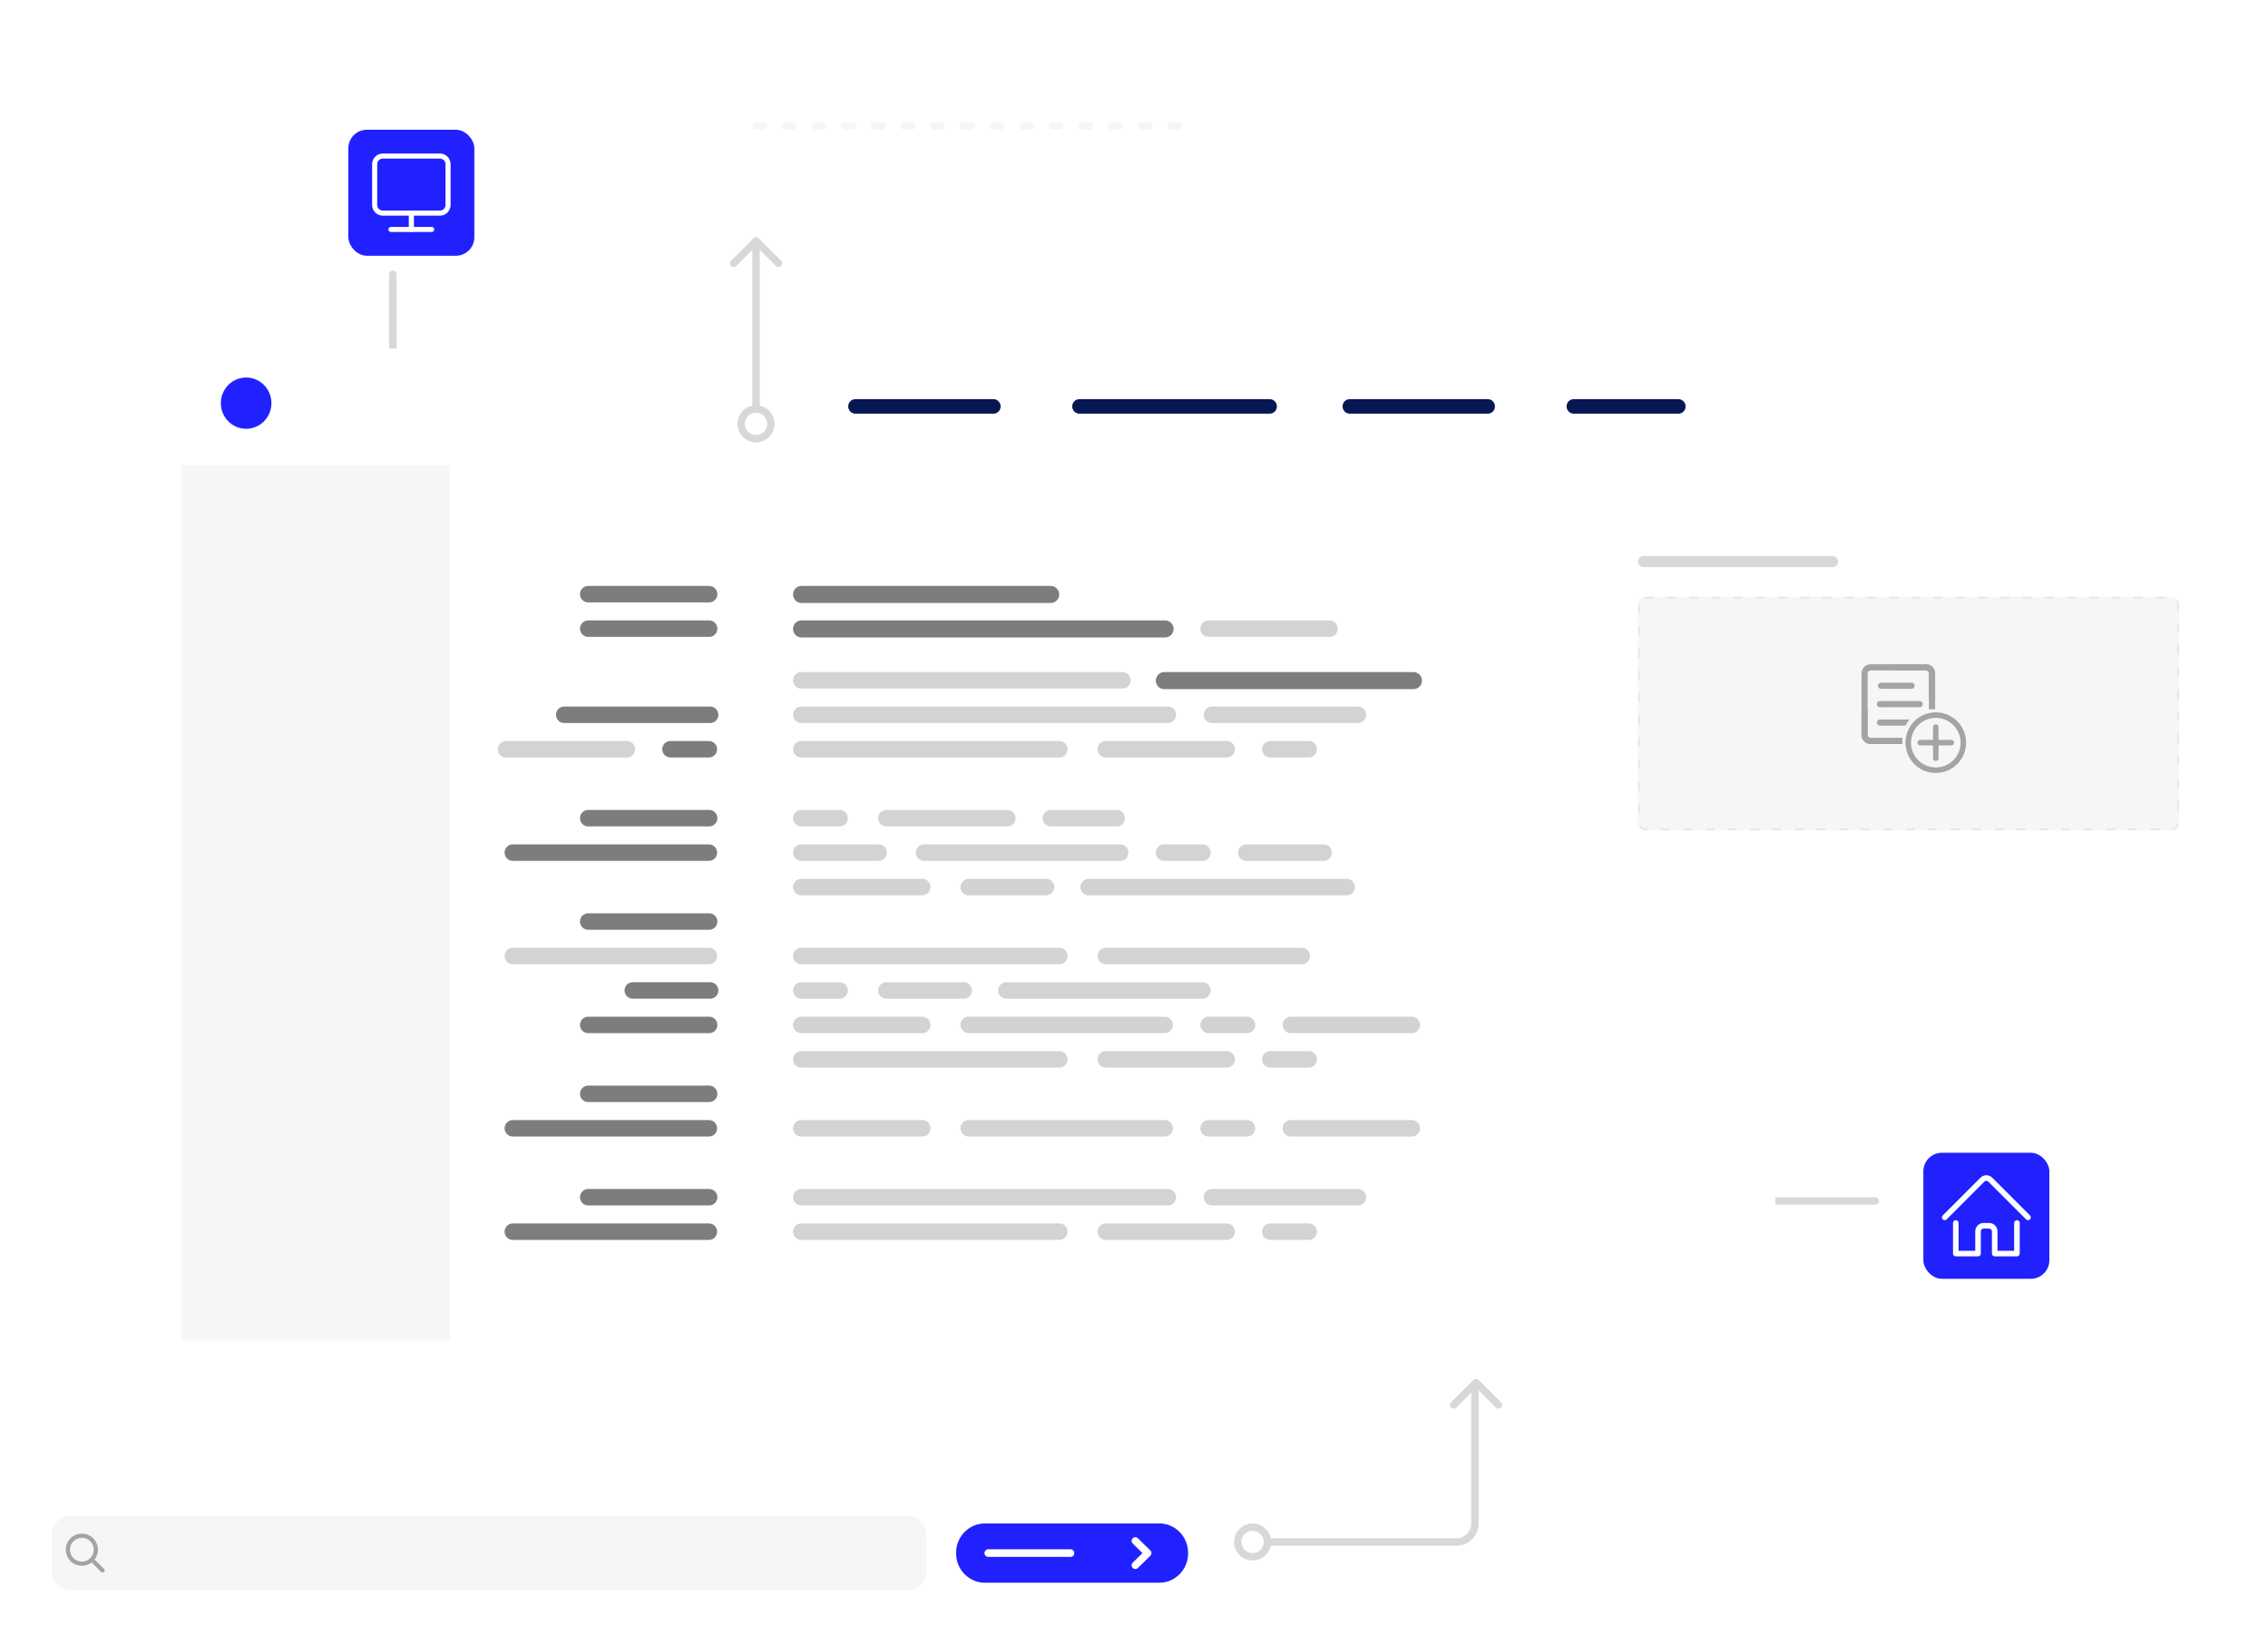 <svg width="612" height="444" class="w-full h-full" viewBox="0 0 612 444" fill="none" xmlns="http://www.w3.org/2000/svg">
  <g id="Group 139">
    <path id="Line 3" d="M106 151L106 74" stroke="#D8D8D8" stroke-width="2" stroke-linecap="round" />
    <path id="Line 4" d="M429 324L506 324" stroke="#D8D8D8" stroke-width="2" stroke-linecap="round" />
    <g id="Macbook-Screen" filter="url(#filter0_d_2945_4198)">
      <rect id="Container" x="49" y="91" width="427.073" height="270.858" rx="5" fill="white" />
      <mask id="mask0_2945_4198" style="mask-type:alpha" maskUnits="userSpaceOnUse" x="49" y="91" width="428"
        height="271">
        <rect id="Container_2" x="49" y="91" width="427.073" height="270.858" rx="5" fill="white" />
      </mask>
      <g mask="url(#mask0_2945_4198)">
      </g>
    </g>
    <g id="Mask group">
      <mask id="mask1_2945_4198" style="mask-type:alpha" maskUnits="userSpaceOnUse" x="49" y="91" width="428"
        height="271">
        <rect id="Rectangle Copy 9" x="49" y="91.001" width="427.071" height="270.862" fill="white" />
      </mask>
      <g mask="url(#mask1_2945_4198)">
        <path id="Rectangle Copy 10" d="M48.293 125.54H121.358V361.679H48.293V125.54Z" fill="#F6F6F6" />
        <g id="Group">
          <path id="service-web-screen-code-4"
            d="M314.415 167.376H216.268C215.016 167.376 214 168.405 214 169.675C214 170.944 215.016 171.973 216.268 171.973H314.415C315.668 171.973 316.684 170.944 316.684 169.675C316.684 168.405 315.668 167.376 314.415 167.376Z"
            fill="#7D7D7D" />
          <path id="service-web-screen-code-1"
            d="M283.548 158.079H216.268C215.016 158.079 214 159.108 214 160.378C214 161.647 215.016 162.677 216.268 162.677H283.548C284.801 162.677 285.816 161.647 285.816 160.378C285.816 159.108 284.801 158.079 283.548 158.079Z"
            fill="#7D7D7D" />
          <path id="service-web-screen-code-7"
            d="M381.435 181.321H314.155C312.902 181.321 311.887 182.35 311.887 183.62C311.887 184.89 312.902 185.919 314.155 185.919H381.435C382.688 185.919 383.703 184.89 383.703 183.62C383.703 182.35 382.688 181.321 381.435 181.321Z"
            fill="#7D7D7D" />
          <path id="service-web-screen-code-6"
            d="M302.912 181.321H216.193C214.982 181.321 214 182.315 214 183.542C214 184.768 214.982 185.762 216.193 185.762H302.912C304.123 185.762 305.105 184.768 305.105 183.542C305.105 182.315 304.123 181.321 302.912 181.321Z"
            fill="#D1D3D4" />
          <path id="service-web-screen-code-13"
            d="M285.874 199.915H216.193C214.982 199.915 214 200.909 214 202.136C214 203.362 214.982 204.356 216.193 204.356H285.874C287.085 204.356 288.067 203.362 288.067 202.136C288.067 200.909 287.085 199.915 285.874 199.915Z"
            fill="#D1D3D4" />
          <path id="service-web-screen-code-54"
            d="M285.874 330.07H216.193C214.982 330.07 214 331.064 214 332.291C214 333.517 214.982 334.511 216.193 334.511H285.874C287.085 334.511 288.067 333.517 288.067 332.291C288.067 331.064 287.085 330.07 285.874 330.07Z"
            fill="#D1D3D4" />
          <path id="service-web-screen-code-41"
            d="M285.874 283.586H216.193C214.982 283.586 214 284.58 214 285.806C214 287.033 214.982 288.027 216.193 288.027H285.874C287.085 288.027 288.067 287.033 288.067 285.806C288.067 284.58 287.085 283.586 285.874 283.586Z"
            fill="#D1D3D4" />
          <path id="service-web-screen-code-27"
            d="M363.413 237.103H293.732C292.521 237.103 291.539 238.097 291.539 239.323C291.539 240.549 292.521 241.544 293.732 241.544H363.413C364.624 241.544 365.606 240.549 365.606 239.323C365.606 238.097 364.624 237.103 363.413 237.103Z"
            fill="#D1D3D4" />
          <path id="service-web-screen-code-30"
            d="M285.874 255.695H216.193C214.982 255.695 214 256.689 214 257.916C214 259.142 214.982 260.136 216.193 260.136H285.874C287.085 260.136 288.067 259.142 288.067 257.916C288.067 256.689 287.085 255.695 285.874 255.695Z"
            fill="#D1D3D4" />
          <path id="service-web-screen-code-10"
            d="M366.452 190.618H327.025C325.814 190.618 324.832 191.612 324.832 192.839C324.832 194.065 325.814 195.059 327.025 195.059H366.452C367.663 195.059 368.645 194.065 368.645 192.839C368.645 191.612 367.663 190.618 366.452 190.618Z"
            fill="#D1D3D4" />
          <path id="service-web-screen-code-8"
            d="M191.651 190.618H152.224C151.013 190.618 150.031 191.612 150.031 192.839C150.031 194.065 151.013 195.059 152.224 195.059H191.651C192.862 195.059 193.844 194.065 193.844 192.839C193.844 191.612 192.862 190.618 191.651 190.618Z"
            fill="#7D7D7D" />
          <path id="service-web-screen-code-52"
            d="M366.452 320.773H327.025C325.814 320.773 324.832 321.768 324.832 322.994C324.832 324.22 325.814 325.214 327.025 325.214H366.452C367.663 325.214 368.645 324.22 368.645 322.994C368.645 321.768 367.663 320.773 366.452 320.773Z"
            fill="#D1D3D4" />
          <path id="service-web-screen-code-14"
            d="M331.043 199.915H298.357C297.146 199.915 296.164 200.909 296.164 202.136C296.164 203.362 297.146 204.356 298.357 204.356H331.043C332.254 204.356 333.236 203.362 333.236 202.136C333.236 200.909 332.254 199.915 331.043 199.915Z"
            fill="#D1D3D4" />
          <path id="service-web-screen-code-55"
            d="M331.043 330.07H298.357C297.146 330.07 296.164 331.064 296.164 332.291C296.164 333.517 297.146 334.511 298.357 334.511H331.043C332.254 334.511 333.236 333.517 333.236 332.291C333.236 331.064 332.254 330.07 331.043 330.07Z"
            fill="#D1D3D4" />
          <path id="service-web-screen-code-42"
            d="M331.043 283.586H298.357C297.146 283.586 296.164 284.58 296.164 285.806C296.164 287.033 297.146 288.027 298.357 288.027H331.043C332.254 288.027 333.236 287.033 333.236 285.806C333.236 284.58 332.254 283.586 331.043 283.586Z"
            fill="#D1D3D4" />
          <path id="service-web-screen-code-46"
            d="M248.879 302.18H216.193C214.982 302.18 214 303.174 214 304.4C214 305.627 214.982 306.621 216.193 306.621H248.879C250.09 306.621 251.072 305.627 251.072 304.4C251.072 303.174 250.09 302.18 248.879 302.18Z"
            fill="#D1D3D4" />
          <path id="service-web-screen-code-37"
            d="M248.879 274.289H216.193C214.982 274.289 214 275.283 214 276.51C214 277.736 214.982 278.73 216.193 278.73H248.879C250.09 278.73 251.072 277.736 251.072 276.51C251.072 275.283 250.09 274.289 248.879 274.289Z"
            fill="#D1D3D4" />
          <path id="service-web-screen-code-5"
            d="M358.789 167.376H326.103C324.892 167.376 323.91 168.37 323.91 169.596C323.91 170.823 324.892 171.817 326.103 171.817H358.789C360 171.817 360.982 170.823 360.982 169.596C360.982 168.37 360 167.376 358.789 167.376Z"
            fill="#D1D3D4" />
          <path id="service-web-screen-code-3"
            d="M191.383 167.376H158.697C157.486 167.376 156.504 168.37 156.504 169.596C156.504 170.823 157.486 171.817 158.697 171.817H191.383C192.594 171.817 193.576 170.823 193.576 169.596C193.576 168.37 192.594 167.376 191.383 167.376Z"
            fill="#7D7D7D" />
          <path id="service-web-screen-code-1_2"
            d="M191.383 158.079H158.697C157.486 158.079 156.504 159.073 156.504 160.3C156.504 161.526 157.486 162.52 158.697 162.52H191.383C192.594 162.52 193.576 161.526 193.576 160.3C193.576 159.073 192.594 158.079 191.383 158.079Z"
            fill="#7D7D7D" />
          <path id="service-web-screen-code-49"
            d="M380.984 302.18H348.298C347.087 302.18 346.105 303.174 346.105 304.4C346.105 305.627 347.087 306.621 348.298 306.621H380.984C382.195 306.621 383.177 305.627 383.177 304.4C383.177 303.174 382.195 302.18 380.984 302.18Z"
            fill="#D1D3D4" />
          <path id="service-web-screen-code-40"
            d="M380.984 274.289H348.298C347.087 274.289 346.105 275.283 346.105 276.51C346.105 277.736 347.087 278.73 348.298 278.73H380.984C382.195 278.73 383.177 277.736 383.177 276.51C383.177 275.283 382.195 274.289 380.984 274.289Z"
            fill="#D1D3D4" />
          <path id="service-web-screen-code-36"
            d="M191.383 274.289H158.697C157.486 274.289 156.504 275.283 156.504 276.51C156.504 277.736 157.486 278.73 158.697 278.73H191.383C192.594 278.73 193.576 277.736 193.576 276.51C193.576 275.283 192.594 274.289 191.383 274.289Z"
            fill="#7D7D7D" />
          <path id="service-web-screen-code-44"
            d="M191.383 292.883H158.697C157.486 292.883 156.504 293.877 156.504 295.103C156.504 296.33 157.486 297.324 158.697 297.324H191.383C192.594 297.324 193.576 296.33 193.576 295.103C193.576 293.877 192.594 292.883 191.383 292.883Z"
            fill="#7D7D7D" />
          <path id="service-web-screen-code-50"
            d="M191.383 320.773H158.697C157.486 320.773 156.504 321.768 156.504 322.994C156.504 324.22 157.486 325.214 158.697 325.214H191.383C192.594 325.214 193.576 324.22 193.576 322.994C193.576 321.768 192.594 320.773 191.383 320.773Z"
            fill="#7D7D7D" />
          <path id="service-web-screen-code-28"
            d="M191.383 246.398H158.697C157.486 246.398 156.504 247.393 156.504 248.619C156.504 249.845 157.486 250.839 158.697 250.839H191.383C192.594 250.839 193.576 249.845 193.576 248.619C193.576 247.393 192.594 246.398 191.383 246.398Z"
            fill="#7D7D7D" />
          <path id="service-web-screen-code-25"
            d="M248.879 237.102H216.193C214.982 237.102 214 238.096 214 239.322C214 240.548 214.982 241.543 216.193 241.543H248.879C250.09 241.543 251.072 240.548 251.072 239.322C251.072 238.096 250.09 237.102 248.879 237.102Z"
            fill="#D1D3D4" />
          <path id="service-web-screen-code-18"
            d="M271.847 218.508H239.162C237.951 218.508 236.969 219.502 236.969 220.728C236.969 221.955 237.951 222.949 239.162 222.949H271.847C273.059 222.949 274.04 221.955 274.04 220.728C274.04 219.502 273.059 218.508 271.847 218.508Z"
            fill="#D1D3D4" />
          <path id="service-web-screen-code-16"
            d="M191.383 218.509H158.697C157.486 218.509 156.504 219.503 156.504 220.729C156.504 221.956 157.486 222.95 158.697 222.95H191.383C192.594 222.95 193.576 221.956 193.576 220.729C193.576 219.503 192.594 218.509 191.383 218.509Z"
            fill="#7D7D7D" />
          <path id="service-web-screen-code-11"
            d="M169.187 199.915H136.502C135.29 199.915 134.309 200.909 134.309 202.136C134.309 203.362 135.29 204.356 136.502 204.356H169.187C170.398 204.356 171.38 203.362 171.38 202.136C171.38 200.909 170.398 199.915 169.187 199.915Z"
            fill="#D1D3D4" />
          <path id="service-web-screen-code-26"
            d="M282.29 237.102H261.361C260.15 237.102 259.168 238.096 259.168 239.322C259.168 240.548 260.15 241.543 261.361 241.543H282.29C283.501 241.543 284.483 240.548 284.483 239.322C284.483 238.096 283.501 237.102 282.29 237.102Z"
            fill="#D1D3D4" />
          <path id="service-web-screen-code-24"
            d="M357.204 227.805H336.275C335.064 227.805 334.082 228.799 334.082 230.025C334.082 231.252 335.064 232.246 336.275 232.246H357.204C358.415 232.246 359.397 231.252 359.397 230.025C359.397 228.799 358.415 227.805 357.204 227.805Z"
            fill="#D1D3D4" />
          <path id="service-web-screen-code-34"
            d="M260.091 264.992H239.162C237.951 264.992 236.969 265.986 236.969 267.213C236.969 268.439 237.951 269.433 239.162 269.433H260.091C261.302 269.433 262.284 268.439 262.284 267.213C262.284 265.986 261.302 264.992 260.091 264.992Z"
            fill="#D1D3D4" />
          <path id="service-web-screen-code-32"
            d="M191.649 264.992H170.72C169.509 264.992 168.527 265.986 168.527 267.213C168.527 268.439 169.509 269.433 170.72 269.433H191.649C192.86 269.433 193.842 268.439 193.842 267.213C193.842 265.986 192.86 264.992 191.649 264.992Z"
            fill="#7D7D7D" />
          <path id="service-web-screen-code-21"
            d="M237.122 227.805H216.193C214.982 227.805 214 228.799 214 230.025C214 231.252 214.982 232.246 216.193 232.246H237.122C238.333 232.246 239.315 231.252 239.315 230.025C239.315 228.799 238.333 227.805 237.122 227.805Z"
            fill="#D1D3D4" />
          <path id="service-web-screen-code-47"
            d="M314.317 302.18H261.361C260.15 302.18 259.168 303.174 259.168 304.4C259.168 305.627 260.15 306.621 261.361 306.621H314.317C315.529 306.621 316.51 305.627 316.51 304.4C316.51 303.174 315.529 302.18 314.317 302.18Z"
            fill="#D1D3D4" />
          <path id="service-web-screen-code-45"
            d="M191.31 302.18H138.353C137.142 302.18 136.16 303.174 136.16 304.4C136.16 305.627 137.142 306.621 138.353 306.621H191.31C192.521 306.621 193.503 305.627 193.503 304.4C193.503 303.174 192.521 302.18 191.31 302.18Z"
            fill="#7D7D7D" />
          <path id="service-web-screen-code-53"
            d="M191.31 330.07H138.353C137.142 330.07 136.16 331.064 136.16 332.291C136.16 333.517 137.142 334.511 138.353 334.511H191.31C192.521 334.511 193.503 333.517 193.503 332.291C193.503 331.064 192.521 330.07 191.31 330.07Z"
            fill="#7D7D7D" />
          <path id="service-web-screen-code-38"
            d="M314.317 274.289H261.361C260.15 274.289 259.168 275.283 259.168 276.51C259.168 277.736 260.15 278.73 261.361 278.73H314.317C315.529 278.73 316.51 277.736 316.51 276.51C316.51 275.283 315.529 274.289 314.317 274.289Z"
            fill="#D1D3D4" />
          <path id="service-web-screen-code-22"
            d="M302.294 227.805H249.338C248.126 227.805 247.145 228.799 247.145 230.025C247.145 231.252 248.126 232.246 249.338 232.246H302.294C303.505 232.246 304.487 231.252 304.487 230.025C304.487 228.799 303.505 227.805 302.294 227.805Z"
            fill="#D1D3D4" />
          <path id="service-web-screen-code-20"
            d="M191.31 227.806H138.353C137.142 227.806 136.16 228.8 136.16 230.026C136.16 231.253 137.142 232.247 138.353 232.247H191.31C192.521 232.247 193.503 231.253 193.503 230.026C193.503 228.8 192.521 227.806 191.31 227.806Z"
            fill="#7D7D7D" />
          <path id="service-web-screen-code-31"
            d="M351.314 255.695H298.357C297.146 255.695 296.164 256.689 296.164 257.916C296.164 259.142 297.146 260.136 298.357 260.136H351.314C352.525 260.136 353.507 259.142 353.507 257.916C353.507 256.689 352.525 255.695 351.314 255.695Z"
            fill="#D1D3D4" />
          <path id="service-web-screen-code-29"
            d="M191.31 255.695H138.353C137.142 255.695 136.16 256.689 136.16 257.916C136.16 259.142 137.142 260.136 138.353 260.136H191.31C192.521 260.136 193.503 259.142 193.503 257.916C193.503 256.689 192.521 255.695 191.31 255.695Z"
            fill="#D1D3D4" />
          <path id="service-web-screen-code-35"
            d="M324.489 264.992H271.533C270.322 264.992 269.34 265.986 269.34 267.213C269.34 268.439 270.322 269.433 271.533 269.433H324.489C325.701 269.433 326.682 268.439 326.682 267.213C326.682 265.986 325.701 264.992 324.489 264.992Z"
            fill="#D1D3D4" />
          <path id="service-web-screen-code-48"
            d="M336.515 302.18H326.103C324.892 302.18 323.91 303.174 323.91 304.4C323.91 305.627 324.892 306.621 326.103 306.621H336.515C337.726 306.621 338.708 305.627 338.708 304.4C338.708 303.174 337.726 302.18 336.515 302.18Z"
            fill="#D1D3D4" />
          <path id="service-web-screen-code-39"
            d="M336.515 274.289H326.103C324.892 274.289 323.91 275.283 323.91 276.51C323.91 277.736 324.892 278.73 326.103 278.73H336.515C337.726 278.73 338.708 277.736 338.708 276.51C338.708 275.283 337.726 274.289 336.515 274.289Z"
            fill="#D1D3D4" />
          <path id="service-web-screen-code-17"
            d="M226.605 218.508H216.193C214.982 218.508 214 219.502 214 220.728C214 221.955 214.982 222.949 216.193 222.949H226.605C227.816 222.949 228.798 221.955 228.798 220.728C228.798 219.502 227.816 218.508 226.605 218.508Z"
            fill="#D1D3D4" />
          <path id="service-web-screen-code-19"
            d="M301.367 218.509H283.556C282.345 218.509 281.363 219.503 281.363 220.729C281.363 221.956 282.345 222.95 283.556 222.95H301.367C302.579 222.95 303.56 221.956 303.56 220.729C303.56 219.503 302.579 218.509 301.367 218.509Z"
            fill="#D1D3D4" />
          <path id="service-web-screen-code-23"
            d="M324.492 227.805H314.08C312.869 227.805 311.887 228.799 311.887 230.025C311.887 231.252 312.869 232.246 314.08 232.246H324.492C325.703 232.246 326.685 231.252 326.685 230.025C326.685 228.799 325.703 227.805 324.492 227.805Z"
            fill="#D1D3D4" />
          <path id="service-web-screen-code-33"
            d="M226.605 264.992H216.193C214.982 264.992 214 265.986 214 267.213C214 268.439 214.982 269.433 216.193 269.433H226.605C227.816 269.433 228.798 268.439 228.798 267.213C228.798 265.986 227.816 264.992 226.605 264.992Z"
            fill="#D1D3D4" />
          <path id="service-web-screen-code-15"
            d="M353.164 199.915H342.752C341.54 199.915 340.559 200.909 340.559 202.136C340.559 203.362 341.54 204.356 342.752 204.356H353.164C354.375 204.356 355.357 203.362 355.357 202.136C355.357 200.909 354.375 199.915 353.164 199.915Z"
            fill="#D1D3D4" />
          <path id="service-web-screen-code-12"
            d="M191.308 199.915H180.896C179.685 199.915 178.703 200.909 178.703 202.136C178.703 203.362 179.685 204.356 180.896 204.356H191.308C192.519 204.356 193.501 203.362 193.501 202.136C193.501 200.909 192.519 199.915 191.308 199.915Z"
            fill="#7D7D7D" />
          <path id="service-web-screen-code-56"
            d="M353.164 330.07H342.752C341.54 330.07 340.559 331.064 340.559 332.291C340.559 333.517 341.54 334.511 342.752 334.511H353.164C354.375 334.511 355.357 333.517 355.357 332.291C355.357 331.064 354.375 330.07 353.164 330.07Z"
            fill="#D1D3D4" />
          <path id="service-web-screen-code-43"
            d="M353.164 283.586H342.752C341.54 283.586 340.559 284.58 340.559 285.806C340.559 287.033 341.54 288.027 342.752 288.027H353.164C354.375 288.027 355.357 287.033 355.357 285.806C355.357 284.58 354.375 283.586 353.164 283.586Z"
            fill="#D1D3D4" />
          <path id="service-web-screen-code-9"
            d="M315.147 190.618H216.193C214.982 190.618 214 191.612 214 192.839C214 194.065 214.982 195.059 216.193 195.059H315.147C316.359 195.059 317.34 194.065 317.34 192.839C317.34 191.612 316.359 190.618 315.147 190.618Z"
            fill="#D1D3D4" />
          <path id="service-web-screen-code-51"
            d="M315.147 320.773H216.193C214.982 320.773 214 321.768 214 322.994C214 324.22 214.982 325.214 216.193 325.214H315.147C316.359 325.214 317.34 324.22 317.34 322.994C317.34 321.768 316.359 320.773 315.147 320.773Z"
            fill="#D1D3D4" />
        </g>
        <g id="Group_2">
          <g id="Group_3">
            <path id="Vector"
              d="M268.076 107.687H230.82C229.752 107.687 228.887 108.563 228.887 109.644C228.887 110.725 229.752 111.601 230.82 111.601H268.076C269.144 111.601 270.01 110.725 270.01 109.644C270.01 108.563 269.144 107.687 268.076 107.687Z"
              fill="#061753" />
            <path id="Vector_2"
              d="M342.63 107.687H291.265C290.198 107.687 289.332 108.563 289.332 109.644C289.332 110.725 290.198 111.601 291.265 111.601H342.63C343.698 111.601 344.564 110.725 344.564 109.644C344.564 108.563 343.698 107.687 342.63 107.687Z"
              fill="#061753" />
            <path id="Vector_3"
              d="M401.467 107.687H364.211C363.143 107.687 362.277 108.563 362.277 109.644C362.277 110.725 363.143 111.601 364.211 111.601H401.467C402.535 111.601 403.4 110.725 403.4 109.644C403.4 108.563 402.535 107.687 401.467 107.687Z"
              fill="#061753" />
            <path id="Vector_4"
              d="M452.907 107.687H424.656C423.588 107.687 422.723 108.563 422.723 109.644C422.723 110.725 423.588 111.601 424.656 111.601H452.907C453.975 111.601 454.841 110.725 454.841 109.644C454.841 108.563 453.975 107.687 452.907 107.687Z"
              fill="#061753" />
          </g>
          <path id="Vector_5"
            d="M66.42 115.682C70.19 115.682 73.246 112.585 73.246 108.765C73.246 104.945 70.19 101.848 66.42 101.848C62.65 101.848 59.594 104.945 59.594 108.765C59.594 112.585 62.65 115.682 66.42 115.682Z"
            fill="#2121FF" />
        </g>
      </g>
    </g>
    <g id="service-web-box-1" filter="url(#filter1_d_2945_4198)">
      <rect id="Container_3" x="171" y="7" width="178" height="48" rx="5" fill="white" />
      <path id="Line 1" d="M201 31L263 31" stroke="#F6F6F6" stroke-width="2" stroke-linecap="round"
        stroke-dasharray="2 6" />
      <path id="Line 2" d="M257 31L319 31" stroke="#F6F6F6" stroke-width="2" stroke-linecap="round"
        stroke-dasharray="2 6" />
      <path id="service-web-box-1-dot-1"
        d="M204 39C208.418 39 212 35.418 212 31C212 26.582 208.418 23 204 23C199.582 23 196 26.582 196 31C196 35.418 199.582 39 204 39Z"
        class="fill-gray-light" />
      <path id="service-web-box-1-dot-2"
        d="M260 39C264.418 39 268 35.418 268 31C268 26.582 264.418 23 260 23C255.582 23 252 26.582 252 31C252 35.418 255.582 39 260 39Z"
        class="fill-gray-light" />
      <path id="service-web-box-1-dot-3"
        d="M316 39C320.418 39 324 35.418 324 31C324 26.582 320.418 23 316 23C311.582 23 308 26.582 308 31C308 35.418 311.582 39 316 39Z"
        class="fill-gray-light" />
    </g>
    <g id="Group 144">
      <path id="Line 1_2" d="M204 110.002L204 67.002" stroke="#D8D8D8" stroke-width="2" stroke-linecap="round" />
      <path id="Line 2_2" d="M198 71.038L204.039 64.999L210.077 71.038" stroke="#D8D8D8" stroke-width="2"
        stroke-linecap="round" stroke-linejoin="round" />
      <circle id="Ellipse 4" cx="204" cy="114.348" r="4" stroke="#D8D8D8" stroke-width="2" stroke-linejoin="round" />
    </g>
    <g id="service-web-box-3" class="animate-float" filter="url(#filter2_d_2945_4198)">
      <rect id="Container_4" x="425" y="136" width="174" height="99" rx="5" fill="white" />
      <g id="Group 219">
        <g id="Rectangle 6">
          <rect x="439" y="158" width="146" height="63" rx="2" fill="#F6F6F6" />
          <rect x="439.25" y="158.25" width="145.5" height="62.5" rx="1.75" stroke="#D8D8D8" stroke-opacity="0.5"
            stroke-width="0.5" stroke-linecap="round" stroke-dasharray="2 4" />
        </g>
        <g id="Group 216">
          <g id="Icon / General / ico_code">
            <g id="Group 176">
              <path id="Path"
                d="M508.412 177.862H516.688C517.145 177.862 517.515 178.233 517.515 178.69V195.242C517.515 195.698 517.145 196.069 516.688 196.069H501.791C501.335 196.069 500.964 195.698 500.964 195.242V188.621C500.964 188.164 500.593 187.793 500.136 187.793C499.679 187.793 499.309 188.164 499.309 188.621V195.242C499.309 196.612 500.421 197.724 501.791 197.724H516.688C518.059 197.724 519.171 196.612 519.171 195.242V178.69C519.171 177.319 518.059 176.207 516.688 176.207H508.412C507.955 176.207 507.584 176.578 507.584 177.035C507.584 177.492 507.955 177.862 508.412 177.862Z"
                fill="#A4A4A4" />
              <path id="Path_2"
                d="M504.55 182.828H512.829C513.286 182.828 513.657 182.458 513.657 182C513.657 181.543 513.286 181.173 512.829 181.173H504.55C504.093 181.173 503.723 181.543 503.723 182C503.723 182.458 504.093 182.828 504.55 182.828Z"
                fill="#A4A4A4" />
              <path id="Path_3"
                d="M504.273 187.793H515.035C515.492 187.793 515.862 187.422 515.862 186.965C515.862 186.508 515.492 186.138 515.035 186.138H504.273C503.816 186.138 503.445 186.508 503.445 186.965C503.445 187.422 503.816 187.793 504.273 187.793Z"
                fill="#A4A4A4" />
              <path id="Path_4"
                d="M504.277 192.759H515.035C515.492 192.759 515.863 192.388 515.863 191.931C515.863 191.474 515.492 191.104 515.035 191.104H504.277C503.82 191.104 503.449 191.474 503.449 191.931C503.449 192.388 503.82 192.759 504.277 192.759Z"
                fill="#A4A4A4" />
              <path id="Path_5"
                d="M510.072 196.069L501.796 196.069C501.34 196.069 500.969 195.698 500.969 195.242L500.969 178.69C500.969 178.234 501.34 177.863 501.796 177.863L516.693 177.863C517.15 177.863 517.521 178.234 517.521 178.69L517.521 185.311C517.521 185.768 517.891 186.138 518.348 186.138C518.805 186.138 519.176 185.768 519.176 185.311L519.176 178.69C519.176 177.319 518.064 176.207 516.693 176.207L501.796 176.207C500.426 176.207 499.314 177.319 499.314 178.69L499.314 195.242C499.314 196.613 500.426 197.725 501.796 197.725L510.072 197.725C510.529 197.725 510.9 197.354 510.9 196.897C510.9 196.44 510.529 196.069 510.072 196.069Z"
                fill="#A4A4A4" />
            </g>
          </g>
          <g id="Icon / General / ico_circle_remove">
            <rect id="Rectangle 7" x="510.344" y="188.345" width="17.655" height="17.655" rx="8" fill="#F6F6F6" />
            <g id="Combined Shape">
              <path fill-rule="evenodd" clip-rule="evenodd"
                d="M527.285 197.354C527.285 192.974 523.734 189.423 519.353 189.423C514.973 189.423 511.422 192.974 511.422 197.354C511.422 201.735 514.973 205.286 519.353 205.286C523.734 205.286 527.285 201.735 527.285 197.354ZM512.413 197.354C512.413 193.522 515.521 190.414 519.353 190.414C523.186 190.414 526.294 193.522 526.294 197.354C526.294 201.187 523.186 204.295 519.353 204.295C515.521 204.295 512.413 201.187 512.413 197.354ZM519.849 197.85H523.56C523.834 197.85 524.056 197.628 524.056 197.355C524.056 197.081 523.834 196.859 523.56 196.859H519.849V193.148C519.849 192.874 519.627 192.652 519.354 192.652C519.08 192.652 518.858 192.874 518.858 193.148V196.859H515.147C514.873 196.859 514.651 197.081 514.651 197.355C514.651 197.628 514.873 197.85 515.147 197.85H518.858V201.561C518.858 201.835 519.08 202.057 519.354 202.057C519.627 202.057 519.849 201.835 519.849 201.561V197.85Z"
                fill="#A4A4A4" />
              <path
                d="M519.849 197.85V197.6H519.599V197.85H519.849ZM519.849 196.859H519.599V197.109H519.849V196.859ZM518.858 196.859V197.109H519.108V196.859H518.858ZM518.858 197.85H519.108V197.6H518.858V197.85ZM519.353 189.673C523.596 189.673 527.035 193.112 527.035 197.354H527.535C527.535 192.836 523.872 189.173 519.353 189.173V189.673ZM511.672 197.354C511.672 193.112 515.111 189.673 519.353 189.673V189.173C514.835 189.173 511.172 192.836 511.172 197.354H511.672ZM519.353 205.036C515.111 205.036 511.672 201.597 511.672 197.354H511.172C511.172 201.873 514.835 205.536 519.353 205.536V205.036ZM527.035 197.354C527.035 201.597 523.596 205.036 519.353 205.036V205.536C523.872 205.536 527.535 201.873 527.535 197.354H527.035ZM519.353 190.164C515.383 190.164 512.163 193.384 512.163 197.354H512.663C512.663 193.66 515.659 190.664 519.353 190.664V190.164ZM526.544 197.354C526.544 193.384 523.324 190.164 519.353 190.164V190.664C523.048 190.664 526.044 193.66 526.044 197.354H526.544ZM519.353 204.545C523.324 204.545 526.544 201.325 526.544 197.354H526.044C526.044 201.049 523.048 204.045 519.353 204.045V204.545ZM512.163 197.354C512.163 201.325 515.383 204.545 519.353 204.545V204.045C515.659 204.045 512.663 201.049 512.663 197.354H512.163ZM523.56 197.6H519.849V198.1H523.56V197.6ZM523.806 197.355C523.806 197.49 523.696 197.6 523.56 197.6V198.1C523.972 198.1 524.306 197.766 524.306 197.355H523.806ZM523.56 197.109C523.696 197.109 523.806 197.219 523.806 197.355H524.306C524.306 196.943 523.972 196.609 523.56 196.609V197.109ZM519.849 197.109H523.56V196.609H519.849V197.109ZM520.099 196.859V193.148H519.599V196.859H520.099ZM520.099 193.148C520.099 192.736 519.765 192.402 519.354 192.402V192.902C519.489 192.902 519.599 193.012 519.599 193.148H520.099ZM519.354 192.402C518.942 192.402 518.608 192.736 518.608 193.148H519.108C519.108 193.012 519.218 192.902 519.354 192.902V192.402ZM518.608 193.148V196.859H519.108V193.148H518.608ZM515.147 197.109H518.858V196.609H515.147V197.109ZM514.901 197.355C514.901 197.219 515.011 197.109 515.147 197.109V196.609C514.735 196.609 514.401 196.943 514.401 197.355H514.901ZM515.147 197.6C515.011 197.6 514.901 197.49 514.901 197.355H514.401C514.401 197.766 514.735 198.1 515.147 198.1V197.6ZM518.858 197.6H515.147V198.1H518.858V197.6ZM518.608 197.85V201.561H519.108V197.85H518.608ZM518.608 201.561C518.608 201.973 518.942 202.307 519.354 202.307V201.807C519.218 201.807 519.108 201.697 519.108 201.561H518.608ZM519.354 202.307C519.765 202.307 520.099 201.973 520.099 201.561H519.599C519.599 201.697 519.489 201.807 519.354 201.807V202.307ZM520.099 201.561V197.85H519.599V201.561H520.099Z"
                fill="#A4A4A4" />
            </g>
          </g>
        </g>
        <path id="Vector_6"
          d="M491.401 147H440.599C439.716 147 439 147.672 439 148.5C439 149.328 439.716 150 440.599 150H491.401C492.284 150 493 149.328 493 148.5C493 147.672 492.284 147 491.401 147Z"
          fill="#D8D8D8" />
      </g>
    </g>
    <g id="service-web-box-2" class="animate-float" filter="url(#filter3_d_2945_4198)">
      <rect id="Container_5" x="7" y="401" width="319" height="30" rx="5" fill="white" />
      <g id="Group_4">
        <path id="Vector_7"
          d="M309.801 408H262.791C258.488 408 255 411.534 255 415.893V416.107C255 420.466 258.488 424 262.791 424H309.801C314.104 424 317.592 420.466 317.592 416.107V415.893C317.592 411.534 314.104 408 309.801 408Z"
          fill="#2121FF" />
        <path id="Vector_8" d="M303.359 419.294L306.71 416.005L303.359 412.717" stroke="white" stroke-width="2"
          stroke-linecap="round" stroke-linejoin="round" />
        <path id="Vector_9"
          d="M285.872 414.971H263.672C263.109 414.971 262.652 415.432 262.652 416.002C262.652 416.571 263.109 417.032 263.672 417.032H285.872C286.435 417.032 286.892 416.571 286.892 416.002C286.892 415.432 286.435 414.971 285.872 414.971Z"
          fill="white" />
      </g>
      <path id="Rectangle Copy 10_2"
        d="M11 411C11 408.239 13.239 406 16 406H242C244.761 406 247 408.239 247 411V421C247 423.761 244.761 426 242 426H16C13.239 426 11 423.761 11 421V411Z"
        fill="#F6F6F6" />
      <g id="Icon / General / ico_search">
        <path id="Path_6"
          d="M21.537 417.98L24.466 420.909C24.588 421.031 24.785 421.031 24.907 420.909C25.03 420.787 25.03 420.589 24.907 420.467L21.979 417.538C21.857 417.416 21.659 417.416 21.537 417.538C21.415 417.66 21.415 417.858 21.537 417.98Z"
          fill="#A4A4A4" stroke="#A4A4A4" stroke-width="0.5" />
        <g id="Path_7">
          <path fill-rule="evenodd" clip-rule="evenodd"
            d="M20.689 418.851C22.767 417.967 23.736 415.566 22.853 413.489C21.969 411.41 19.569 410.442 17.491 411.325C15.412 412.208 14.444 414.609 15.327 416.687C16.21 418.765 18.611 419.734 20.689 418.851ZM17.735 411.9C19.495 411.152 21.529 411.973 22.278 413.733C23.026 415.493 22.205 417.527 20.445 418.276C18.684 419.024 16.65 418.203 15.902 416.443C15.154 414.682 15.975 412.648 17.735 411.9Z"
            fill="#A4A4A4" />
          <path
            d="M22.853 413.489L22.623 413.586L22.623 413.586L22.853 413.489ZM20.689 418.851L20.591 418.621L20.591 418.621L20.689 418.851ZM17.491 411.325L17.393 411.095L17.393 411.095L17.491 411.325ZM15.327 416.687L15.557 416.589L15.327 416.687ZM22.278 413.733L22.048 413.831L22.048 413.831L22.278 413.733ZM17.735 411.9L17.637 411.67L17.637 411.67L17.735 411.9ZM20.445 418.276L20.347 418.046L20.445 418.276ZM15.902 416.443L16.132 416.345L16.132 416.345L15.902 416.443ZM22.623 413.586C23.452 415.537 22.542 417.791 20.591 418.621L20.787 419.081C22.992 418.144 24.02 415.596 23.083 413.391L22.623 413.586ZM17.588 411.555C19.54 410.726 21.793 411.635 22.623 413.586L23.083 413.391C22.145 411.186 19.598 410.157 17.393 411.095L17.588 411.555ZM15.557 416.589C14.728 414.639 15.637 412.384 17.588 411.555L17.393 411.095C15.188 412.032 14.159 414.58 15.097 416.785L15.557 416.589ZM20.591 418.621C18.64 419.45 16.386 418.54 15.557 416.589L15.097 416.785C16.034 418.99 18.582 420.018 20.787 419.081L20.591 418.621ZM22.508 413.635C21.705 411.748 19.525 410.868 17.637 411.67L17.833 412.13C19.466 411.436 21.353 412.197 22.048 413.831L22.508 413.635ZM20.543 418.506C22.43 417.703 23.31 415.523 22.508 413.635L22.048 413.831C22.742 415.464 21.98 417.351 20.347 418.046L20.543 418.506ZM15.672 416.54C16.474 418.428 18.655 419.308 20.543 418.506L20.347 418.046C18.714 418.74 16.826 417.978 16.132 416.345L15.672 416.54ZM17.637 411.67C15.75 412.472 14.87 414.653 15.672 416.54L16.132 416.345C15.438 414.712 16.199 412.824 17.833 412.13L17.637 411.67Z"
            fill="#A4A4A4" />
        </g>
      </g>
    </g>
    <g id="service-web-box-5" filter="url(#filter4_d_2945_4198)">
      <rect id="Container_6" x="514" y="306" width="34" height="34" rx="5" fill="#2121FF" />
      <g id="Icon / General / ico_house">
        <path id="Path_8"
          d="M534.004 332.444V327.194C534.004 325.952 532.996 324.944 531.754 324.944H530.254C529.012 324.944 528.004 325.952 528.004 327.194V332.444H523.504V324.944C523.504 324.53 523.168 324.194 522.754 324.194C522.34 324.194 522.004 324.53 522.004 324.944V333.194C522.004 333.609 522.34 333.944 522.754 333.944H528.754C529.168 333.944 529.504 333.609 529.504 333.194V327.194C529.504 326.781 529.84 326.444 530.254 326.444H531.754C532.168 326.444 532.504 326.781 532.504 327.194V333.194C532.504 333.609 532.84 333.944 533.254 333.944H539.254C539.668 333.944 540.004 333.609 540.004 333.194V324.944C540.004 324.53 539.668 324.194 539.254 324.194C538.84 324.194 538.504 324.53 538.504 324.944V332.444H534.004Z"
          fill="white" />
        <path id="Path_9"
          d="M541.724 323.974C542.016 324.267 542.491 324.267 542.784 323.974C543.077 323.681 543.077 323.207 542.784 322.914L532.594 312.724C531.715 311.846 530.291 311.846 529.413 312.725L519.224 322.914C518.931 323.207 518.931 323.681 519.224 323.974C519.516 324.267 519.991 324.267 520.284 323.974L530.473 313.785C530.766 313.492 531.241 313.492 531.534 313.785L541.724 323.974Z"
          fill="white" />
      </g>
    </g>
    <g id="service-web-box-4" filter="url(#filter5_d_2945_4198)">
      <rect id="Container_7" x="89" y="30" width="34" height="34" rx="5" fill="#2121FF" />
      <g id="Icon / Leistungen / ico_web-entwicklung" clip-path="url(#clip0_2945_4198)">
        <g id="Group 149">
          <path id="Vector (Stroke)" fill-rule="evenodd" clip-rule="evenodd"
            d="M98.302 37.787C97.466 37.787 96.789 38.464 96.789 39.3V50.3C96.789 51.135 97.466 51.812 98.302 51.812H113.702C114.537 51.812 115.214 51.135 115.214 50.3V39.3C115.214 38.464 114.537 37.787 113.702 37.787H98.302ZM95.414 39.3C95.414 37.705 96.707 36.412 98.302 36.412H113.702C115.296 36.412 116.589 37.705 116.589 39.3V50.3C116.589 51.894 115.296 53.187 113.702 53.187H98.302C96.707 53.187 95.414 51.894 95.414 50.3V39.3Z"
            fill="white" />
          <path id="Vector (Stroke)_2" fill-rule="evenodd" clip-rule="evenodd"
            d="M106 51.812C106.38 51.812 106.688 52.12 106.688 52.5V56.9C106.688 57.28 106.38 57.587 106 57.587C105.62 57.587 105.312 57.28 105.312 56.9V52.5C105.312 52.12 105.62 51.812 106 51.812Z"
            fill="white" />
          <path id="Vector (Stroke)_3" fill-rule="evenodd" clip-rule="evenodd"
            d="M99.812 56.899C99.812 56.52 100.12 56.212 100.5 56.212H111.5C111.88 56.212 112.188 56.52 112.188 56.899C112.188 57.279 111.88 57.587 111.5 57.587H100.5C100.12 57.587 99.812 57.279 99.812 56.899Z"
            fill="white" />
        </g>
      </g>
    </g>
    <g id="Group 146">
      <path id="Line 1_3" d="M398 374L398 411C398 413.761 395.761 416 393 416L342 416" stroke="#D8D8D8" stroke-width="2"
        stroke-linecap="round" />
      <path id="Line 2_3" d="M404.348 379.039L398.309 373L392.271 379.039" stroke="#D8D8D8" stroke-width="2"
        stroke-linecap="round" stroke-linejoin="round" />
      <circle id="Ellipse 4_2" cx="4" cy="4" r="4" transform="matrix(-4.37114e-08 -1 -1 4.37114e-08 342 420)"
        stroke="#D8D8D8" stroke-width="2" stroke-linejoin="round" />
    </g>
  </g>
  <defs>
    <filter id="filter0_d_2945_4198" x="40" y="82" width="451.074" height="294.858" filterUnits="userSpaceOnUse"
      color-interpolation-filters="sRGB">
      <feFlood flood-opacity="0" result="BackgroundImageFix" />
      <feColorMatrix in="SourceAlpha" type="matrix" values="0 0 0 0 0 0 0 0 0 0 0 0 0 0 0 0 0 0 127 0"
        result="hardAlpha" />
      <feOffset dx="3" dy="3" />
      <feGaussianBlur stdDeviation="6" />
      <feComposite in2="hardAlpha" operator="out" />
      <feColorMatrix type="matrix" values="0 0 0 0 0 0 0 0 0 0 0 0 0 0 0 0 0 0 0.1 0" />
      <feBlend mode="normal" in2="BackgroundImageFix" result="effect1_dropShadow_2945_4198" />
      <feBlend mode="normal" in="SourceGraphic" in2="effect1_dropShadow_2945_4198" result="shape" />
    </filter>
    <filter id="filter1_d_2945_4198" x="164" y="0" width="198" height="68" filterUnits="userSpaceOnUse"
      color-interpolation-filters="sRGB">
      <feFlood flood-opacity="0" result="BackgroundImageFix" />
      <feColorMatrix in="SourceAlpha" type="matrix" values="0 0 0 0 0 0 0 0 0 0 0 0 0 0 0 0 0 0 127 0"
        result="hardAlpha" />
      <feOffset dx="3" dy="3" />
      <feGaussianBlur stdDeviation="5" />
      <feComposite in2="hardAlpha" operator="out" />
      <feColorMatrix type="matrix" values="0 0 0 0 0 0 0 0 0 0 0 0 0 0 0 0 0 0 0.1 0" />
      <feBlend mode="normal" in2="BackgroundImageFix" result="effect1_dropShadow_2945_4198" />
      <feBlend mode="normal" in="SourceGraphic" in2="effect1_dropShadow_2945_4198" result="shape" />
    </filter>
    <filter id="filter2_d_2945_4198" x="418" y="129" width="194" height="119" filterUnits="userSpaceOnUse"
      color-interpolation-filters="sRGB">
      <feFlood flood-opacity="0" result="BackgroundImageFix" />
      <feColorMatrix in="SourceAlpha" type="matrix" values="0 0 0 0 0 0 0 0 0 0 0 0 0 0 0 0 0 0 127 0"
        result="hardAlpha" />
      <feOffset dx="3" dy="3" />
      <feGaussianBlur stdDeviation="5" />
      <feComposite in2="hardAlpha" operator="out" />
      <feColorMatrix type="matrix" values="0 0 0 0 0 0 0 0 0 0 0 0 0 0 0 0 0 0 0.1 0" />
      <feBlend mode="normal" in2="BackgroundImageFix" result="effect1_dropShadow_2945_4198" />
      <feBlend mode="normal" in="SourceGraphic" in2="effect1_dropShadow_2945_4198" result="shape" />
    </filter>
    <filter id="filter3_d_2945_4198" x="0" y="394" width="339" height="50" filterUnits="userSpaceOnUse"
      color-interpolation-filters="sRGB">
      <feFlood flood-opacity="0" result="BackgroundImageFix" />
      <feColorMatrix in="SourceAlpha" type="matrix" values="0 0 0 0 0 0 0 0 0 0 0 0 0 0 0 0 0 0 127 0"
        result="hardAlpha" />
      <feOffset dx="3" dy="3" />
      <feGaussianBlur stdDeviation="5" />
      <feComposite in2="hardAlpha" operator="out" />
      <feColorMatrix type="matrix" values="0 0 0 0 0 0 0 0 0 0 0 0 0 0 0 0 0 0 0.1 0" />
      <feBlend mode="normal" in2="BackgroundImageFix" result="effect1_dropShadow_2945_4198" />
      <feBlend mode="normal" in="SourceGraphic" in2="effect1_dropShadow_2945_4198" result="shape" />
    </filter>
    <filter id="filter4_d_2945_4198" x="509" y="301" width="54" height="54" filterUnits="userSpaceOnUse"
      color-interpolation-filters="sRGB">
      <feFlood flood-opacity="0" result="BackgroundImageFix" />
      <feColorMatrix in="SourceAlpha" type="matrix" values="0 0 0 0 0 0 0 0 0 0 0 0 0 0 0 0 0 0 127 0"
        result="hardAlpha" />
      <feOffset dx="5" dy="5" />
      <feGaussianBlur stdDeviation="5" />
      <feComposite in2="hardAlpha" operator="out" />
      <feColorMatrix type="matrix" values="0 0 0 0 0 0 0 0 0 0 0 0 0 0 0 0 0 0 0.1 0" />
      <feBlend mode="normal" in2="BackgroundImageFix" result="effect1_dropShadow_2945_4198" />
      <feBlend mode="normal" in="SourceGraphic" in2="effect1_dropShadow_2945_4198" result="shape" />
    </filter>
    <filter id="filter5_d_2945_4198" x="84" y="25" width="54" height="54" filterUnits="userSpaceOnUse"
      color-interpolation-filters="sRGB">
      <feFlood flood-opacity="0" result="BackgroundImageFix" />
      <feColorMatrix in="SourceAlpha" type="matrix" values="0 0 0 0 0 0 0 0 0 0 0 0 0 0 0 0 0 0 127 0"
        result="hardAlpha" />
      <feOffset dx="5" dy="5" />
      <feGaussianBlur stdDeviation="5" />
      <feComposite in2="hardAlpha" operator="out" />
      <feColorMatrix type="matrix" values="0 0 0 0 0 0 0 0 0 0 0 0 0 0 0 0 0 0 0.1 0" />
      <feBlend mode="normal" in2="BackgroundImageFix" result="effect1_dropShadow_2945_4198" />
      <feBlend mode="normal" in="SourceGraphic" in2="effect1_dropShadow_2945_4198" result="shape" />
    </filter>
    <clipPath id="clip0_2945_4198">
      <rect width="22" height="22" fill="white" transform="translate(95 36)" />
    </clipPath>
  </defs>
</svg>